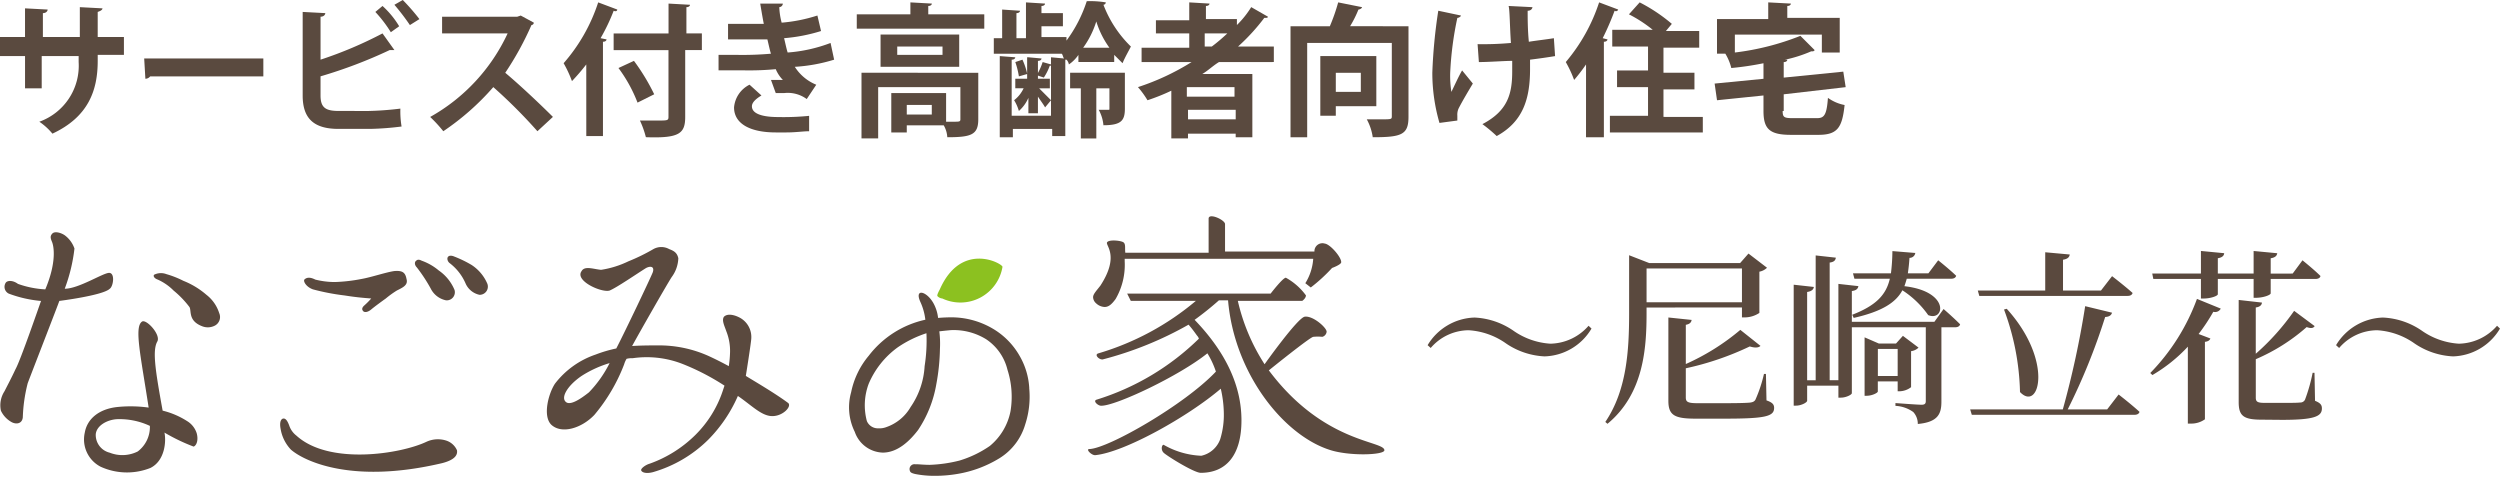 <svg xmlns="http://www.w3.org/2000/svg" xmlns:xlink="http://www.w3.org/1999/xlink" width="255" height="50" viewBox="0 0 255 50">
  <defs>
    <clipPath id="clip-top_facility_logo_tachibana">
      <rect width="255" height="50"/>
    </clipPath>
  </defs>
  <g id="top_facility_logo_tachibana" clip-path="url(#clip-top_facility_logo_tachibana)">
    <g id="グループ_10" data-name="グループ 10" transform="translate(0)">
      <g id="グループ_2" data-name="グループ 2" transform="translate(0 22.063)">
        <path id="パス_71" data-name="パス 71" d="M95.186,28.979c-.62,0-3.1,1.617-4.528,1.617a17.17,17.17,0,0,0,.992-4.1,2.824,2.824,0,0,0-.93-1.306c-.31-.249-.992-.5-1.3-.249-.248.249-.248.435-.062.87s.5,2.052-.682,4.85a9.777,9.777,0,0,1-2.791-.56c-.5-.373-1.054-.373-1.241-.124a.767.767,0,0,0,.31,1.119,12.393,12.393,0,0,0,3.287.746c-.248.684-2.109,6.093-2.605,6.964-.434.933-.806,1.617-1.117,2.238a2.634,2.634,0,0,0-.372,1.99,2.586,2.586,0,0,0,1.117,1.181c.5.249,1.054.124,1.117-.5a16.129,16.129,0,0,1,.5-3.482c.372-.995,3.225-8.332,3.225-8.394,0,0,4.466-.56,5.148-1.244C95.62,30.347,95.806,28.979,95.186,28.979Z" transform="translate(-84.055 -23.208)" fill="#5a493e"/>
        <path id="パス_72" data-name="パス 72" d="M116.009,35.627a3.811,3.811,0,0,0-1.3-1.865,8.253,8.253,0,0,0-2.357-1.43,9.656,9.656,0,0,0-1.737-.684,1.558,1.558,0,0,0-1.241.062c-.124.124,0,.373.372.5a5.353,5.353,0,0,1,1.613,1.119A9.823,9.823,0,0,1,112.969,35c.248.373-.186,1.43,1.365,1.99a1.554,1.554,0,0,0,1.179-.062A.988.988,0,0,0,116.009,35.627Z" transform="translate(-93.65 -25.752)" fill="#5a493e"/>
        <path id="パス_73" data-name="パス 73" d="M103.367,52.72a3.5,3.5,0,0,1-2.853.124,1.863,1.863,0,0,1-1.427-1.865c.062-.87,1.117-1.492,2.171-1.554a7.316,7.316,0,0,1,3.35.684A3.116,3.116,0,0,1,103.367,52.72Zm5.024-3.109a8.258,8.258,0,0,0-2.481-1.057c-.744-4.1-1.054-6.093-.558-7.026.434-.684-1.117-2.363-1.551-2.052-.806.56-.124,3.482.682,8.767a13.326,13.326,0,0,0-3.163-.062c-1.861.187-3.1,1.181-3.35,2.611a3.133,3.133,0,0,0,1.613,3.482,6.472,6.472,0,0,0,5.086.124c1.489-.746,1.613-2.736,1.427-3.606a19.08,19.08,0,0,0,2.977,1.43c.31-.124.5-.684.31-1.368A2.245,2.245,0,0,0,108.392,49.612Z" transform="translate(-89.321 -28.732)" fill="#5a493e" fill-rule="evenodd"/>
        <path id="パス_74" data-name="パス 74" d="M131.783,57.137c3.35,3.047,10.669,1.865,13.274.622a2.781,2.781,0,0,1,1.985-.124,1.805,1.805,0,0,1,1.117.995c.062.373-.062.933-1.489,1.306-9.18,2.176-14.08-.187-15.445-1.368a4.021,4.021,0,0,1-1.054-2.114c-.124-.622,0-.995.248-1.057.31-.062.5.373.62.684A2.179,2.179,0,0,0,131.783,57.137Z" transform="translate(-101.547 -34.765)" fill="#5a493e"/>
        <path id="パス_75" data-name="パス 75" d="M140.907,33.991c-.806-.062-1.551-.124-2.729-.311a22.964,22.964,0,0,1-3.225-.622c-.682-.249-.992-.808-.868-.995.31-.311.744-.187,1.117,0a8.169,8.169,0,0,0,1.985.249A16.636,16.636,0,0,0,139.914,32c1.054-.187,2.481-.684,3.35-.808.806-.062,1.117.124,1.241.808.186.622-.372.87-.992,1.181a9.809,9.809,0,0,0-1.117.808c-.434.311-1.117.808-1.489,1.119s-.682.311-.806.187c-.186-.187-.124-.373.062-.56A8.237,8.237,0,0,0,140.907,33.991Z" transform="translate(-103.041 -25.608)" fill="#5a493e"/>
        <path id="パス_76" data-name="パス 76" d="M153.907,32.3a16.151,16.151,0,0,0-1.427-2.176c-.248-.249-.248-.56-.062-.684.186-.187.434-.062.558,0a5.6,5.6,0,0,1,1.737.995,4.517,4.517,0,0,1,1.613,1.99.828.828,0,0,1-.868,1.057A2.233,2.233,0,0,1,153.907,32.3Z" transform="translate(-109.963 -24.912)" fill="#5a493e"/>
        <path id="パス_77" data-name="パス 77" d="M159.471,31.492a5.206,5.206,0,0,0-1.613-2.052c-.248-.187-.31-.56-.124-.684.124-.124.434-.062.558,0a11.651,11.651,0,0,1,1.8.87,4.291,4.291,0,0,1,1.613,1.927.837.837,0,0,1-.806,1.119A2.008,2.008,0,0,1,159.471,31.492Z" transform="translate(-111.991 -24.664)" fill="#5a493e"/>
        <path id="パス_78" data-name="パス 78" d="M275.272,25.813V22.455c0-.622,1.675.124,1.675.56v2.8h9.118A.815.815,0,0,1,287.119,25c.558.062,1.737,1.43,1.675,1.927-.062.249-.93.56-.93.56a16.872,16.872,0,0,1-2.171,1.99l-.558-.435a5.351,5.351,0,0,0,.806-2.487H266.712v.249a6.946,6.946,0,0,1-.93,3.855c-.372.5-.682.808-1.116.808a1.338,1.338,0,0,1-.868-.373.864.864,0,0,1-.31-.622c0-.311.31-.622.744-1.181,1.985-3.047.5-4.1.682-4.415s1.427-.187,1.675,0,.124.622.186,1.057h8.5Zm3.35,17.223c0,3.544-1.551,5.347-4.156,5.347-.682,0-3.474-1.741-3.784-2.052s-.186-.808,0-.808a8.348,8.348,0,0,0,3.846,1.119,2.655,2.655,0,0,0,1.923-1.679,8.422,8.422,0,0,0,.372-2.674,11.859,11.859,0,0,0-.31-2.487c-3.35,2.86-9.8,6.466-12.778,6.777-.372.062-1.054-.622-.62-.622,1.923-.062,9.738-4.539,12.9-7.9a8.858,8.858,0,0,0-.868-1.865c-2.853,2.3-9.428,5.409-10.855,5.347-.31,0-.868-.5-.434-.622A25.785,25.785,0,0,0,274.28,34.7a.829.829,0,0,0-.186-.311c-.186-.249-.434-.622-.868-1.119a35.928,35.928,0,0,1-8.746,3.544c-.372.062-.93-.5-.434-.622a27.5,27.5,0,0,0,9.925-5.347h-6.637l-.372-.746H281.6s1.241-1.617,1.551-1.617a6.318,6.318,0,0,1,2.047,1.8c0,.311-.372.56-.372.56h-6.575a20.12,20.12,0,0,0,2.729,6.466s3.35-4.725,4.094-4.85c.868-.124,2.3,1.181,2.233,1.554a.607.607,0,0,1-.434.5,4.549,4.549,0,0,0-.93,0c-.372.062-4.528,3.42-4.528,3.42C287,45.4,293.2,45.088,293.2,46.082c0,.5-3.66.622-5.645-.062-4.714-1.554-9.676-7.834-10.3-15.233h-.93a31.564,31.564,0,0,1-2.481,1.99C277.133,36.2,278.622,39.616,278.622,43.036Z" transform="translate(-151.993 -22.218)" fill="#5a493e" fill-rule="evenodd"/>
        <path id="パス_79" data-name="パス 79" d="M178.274,42.083c-.868.684-1.737,1.244-2.233,1.057-.744-.373-.062-1.679,1.489-2.736a11.267,11.267,0,0,1,2.853-1.306A11.987,11.987,0,0,1,178.274,42.083Zm20.283,1.057c-1.427-1.057-3.908-2.487-4.28-2.736,0,0,.558-3.482.558-3.855a2.242,2.242,0,0,0-1.117-2.052c-.558-.311-1.3-.5-1.675-.124-.248.373.062.933.248,1.492a5.4,5.4,0,0,1,.372,2.238,11.421,11.421,0,0,1-.124,1.306c-.682-.373-1.427-.746-2.109-1.057a12.281,12.281,0,0,0-5.148-1.057c-.806,0-1.675,0-2.605.062.744-1.368,3.474-6.155,4.032-7.026a3.415,3.415,0,0,0,.682-1.927c-.124-.56-.434-.746-.93-.933a1.653,1.653,0,0,0-1.613,0,19.6,19.6,0,0,1-2.543,1.244,9.818,9.818,0,0,1-2.791.87c-.744-.062-1.675-.435-1.985.124-.744.995,2.047,2.238,2.853,1.99.744-.311,2.729-1.679,3.722-2.3.5-.249.868-.124.682.435-.186.5-2.729,5.845-3.722,7.772a13.531,13.531,0,0,0-2.109.622,8.764,8.764,0,0,0-4.156,2.984c-.682,1.057-1.241,3.3-.372,4.166,1.055.995,3.1.373,4.4-.995a17.986,17.986,0,0,0,3.039-5.161,2.212,2.212,0,0,1,.248-.56,2.105,2.105,0,0,1,.62-.062,10.052,10.052,0,0,1,5.024.56,24.111,24.111,0,0,1,4.342,2.238l-.186.56a11.392,11.392,0,0,1-2.791,4.477,12.649,12.649,0,0,1-4.652,2.922c-.434.124-.93.5-.868.684s.434.373,1.179.187a13.213,13.213,0,0,0,5.645-3.3,14.662,14.662,0,0,0,3.039-4.477c1.365.933,2.357,1.99,3.412,2.052C198.061,44.57,199.053,43.451,198.557,43.14Z" transform="translate(-118.202 -24.126)" fill="#5a493e" fill-rule="evenodd"/>
        <path id="パス_80" data-name="パス 80" d="M238.442,32.295c-.062.124-.31.56-.248.684a.765.765,0,0,0,.5.249,4.351,4.351,0,0,0,6.141-3.233C244.769,29.621,240.613,27.383,238.442,32.295Z" transform="translate(-142.58 -24.845)" fill="#8cc120"/>
        <path id="パス_81" data-name="パス 81" d="M229.951,46.413a4.6,4.6,0,0,1-2.481,2.052,1.967,1.967,0,0,1-.806.124,1.216,1.216,0,0,1-1.179-.746,6.247,6.247,0,0,1,.186-3.793,8.847,8.847,0,0,1,2.977-3.731,11.57,11.57,0,0,1,2.915-1.43,16.726,16.726,0,0,1-.186,3.358A8.15,8.15,0,0,1,229.951,46.413Zm12.1-1.927a7.367,7.367,0,0,0-.992-3.3,7.54,7.54,0,0,0-2.791-2.8,8.349,8.349,0,0,0-4.218-1.119s-.62,0-1.3.062a4.026,4.026,0,0,0-.372-1.306c-.682-1.43-2.109-1.8-1.427-.311a5.987,5.987,0,0,1,.5,1.8,9.955,9.955,0,0,0-5.769,3.668,8.388,8.388,0,0,0-1.8,3.731,5.648,5.648,0,0,0,.372,4.041,3.128,3.128,0,0,0,2.853,2.114c1.551,0,2.791-1.244,3.6-2.3a12.042,12.042,0,0,0,1.861-4.663,21.4,21.4,0,0,0,.372-3.606,10.289,10.289,0,0,0-.062-1.8s.5-.062,1.179-.124a6.309,6.309,0,0,1,3.6.933,5.213,5.213,0,0,1,2.171,3.109,9.041,9.041,0,0,1,.31,4.228,6.1,6.1,0,0,1-2.109,3.544,11.01,11.01,0,0,1-3.1,1.492,14.3,14.3,0,0,1-3.039.435c-.558,0-1.117-.062-1.365-.062h-.124a.5.5,0,0,0-.558.435.561.561,0,0,0,.062.311c.062.124.248.187.5.249a9.994,9.994,0,0,0,2.047.187,13.529,13.529,0,0,0,2.233-.187,11.944,11.944,0,0,0,4.342-1.617,6.044,6.044,0,0,0,2.605-3.42A9.1,9.1,0,0,0,242.046,44.486Z" transform="translate(-137.066 -26.963)" fill="#5a493e" fill-rule="evenodd"/>
      </g>
      <g id="グループ_3" data-name="グループ 3" transform="translate(0 0)">
        <path id="パス_88" data-name="パス 88" d="M97.541,11.369H94.867v.609c0,3.043-.972,5.721-4.619,7.425a6.374,6.374,0,0,0-1.337-1.217A6.065,6.065,0,0,0,92.922,12.1v-.609H89.154v3.287h-1.7V11.491H84.9V9.543h2.552V6.622l2.309.122c0,.122-.122.365-.486.365V9.543h3.768V6.5l2.309.122c0,.122-.122.243-.486.365V9.543h2.674v1.826Z" transform="translate(-84.9 -5.77)" fill="#5a4a3f"/>
        <path id="パス_89" data-name="パス 89" d="M97,10.8h12.154v1.826H97.608a.631.631,0,0,1-.486.243Z" transform="translate(-82.293 -4.835)" fill="#5a4a3f"/>
        <path id="パス_90" data-name="パス 90" d="M116.985,17.221a32.106,32.106,0,0,0,3.282-.243,9.226,9.226,0,0,0,.122,1.826,29.882,29.882,0,0,1-3.16.243h-3.282c-2.552,0-3.646-1.1-3.646-3.408V7.117l2.309.122c0,.122-.122.365-.486.365v4.382a41.009,41.009,0,0,0,6.32-2.678l1.215,1.7h-.486a48.367,48.367,0,0,1-7.05,2.678v1.948c0,1.217.486,1.582,1.823,1.582Zm1.459-10.712a9.074,9.074,0,0,1,1.7,2.069l-.851.609a13.287,13.287,0,0,0-1.58-2.069ZM120.51,5.9a21.558,21.558,0,0,1,1.7,1.948l-.972.609a23.4,23.4,0,0,0-1.58-2.069Z" transform="translate(-79.428 -5.9)" fill="#5a4a3f"/>
        <path id="パス_91" data-name="パス 91" d="M131.574,7.93a.262.262,0,0,1-.243.243,31.2,31.2,0,0,1-2.674,4.869c1.459,1.217,3.525,3.165,4.862,4.5l-1.58,1.461a52.376,52.376,0,0,0-4.5-4.5,26.049,26.049,0,0,1-5.1,4.5A14.584,14.584,0,0,0,121,17.547a18.873,18.873,0,0,0,7.9-8.521h-6.685v-1.7h7.657l.365-.122Z" transform="translate(-77.122 -5.618)" fill="#5a4a3f"/>
        <path id="パス_92" data-name="パス 92" d="M134.509,12.43a21.188,21.188,0,0,1-1.459,1.7,12.3,12.3,0,0,0-.851-1.826A17.712,17.712,0,0,0,135.725,6.1l1.945.73c0,.122-.122.243-.365.122a19.819,19.819,0,0,1-1.337,2.8l.608.122c0,.122-.122.243-.365.243v9.617h-1.7ZM146.3,9.265v1.7h-1.7v6.817c0,1.7-.608,2.191-4.011,2.069a9.551,9.551,0,0,0-.608-1.7H141.8c.972,0,1.094,0,1.094-.365V10.969H137.3v-1.7H142.9V6.222l2.188.122c0,.122-.122.243-.365.243V9.265Zm-6.563,7.06a14.76,14.76,0,0,0-1.945-3.53l1.58-.73a21.273,21.273,0,0,1,2.066,3.408Z" transform="translate(-74.709 -5.857)" fill="#5a4a3f"/>
        <path id="パス_93" data-name="パス 93" d="M156.99,11.921a16.917,16.917,0,0,1-4.011.73,4.678,4.678,0,0,0,2.188,1.826l-.972,1.461a3.273,3.273,0,0,0-2.309-.609h-.851l-.486-1.339h1.215a3.455,3.455,0,0,1-.729-1.1,28.5,28.5,0,0,1-3.16.122H145.2V11.434h1.945a32.95,32.95,0,0,0,3.4-.122c-.122-.365-.243-.974-.365-1.461h-4.011V8.269h3.646c-.122-.609-.243-1.339-.365-2.069h2.309a.388.388,0,0,1-.365.365,7.136,7.136,0,0,0,.243,1.582,16.122,16.122,0,0,0,3.646-.73L155.653,9a17.242,17.242,0,0,1-3.768.73c.122.487.243,1.1.365,1.461a15.423,15.423,0,0,0,4.376-.974Zm-2.552,7.3c-.608,0-1.337.122-2.309.122h-1.094c-2.552,0-4.254-.852-4.254-2.556a2.859,2.859,0,0,1,1.58-2.313l1.215,1.1c-.608.365-.972.73-.972,1.1,0,.974,1.7,1.1,2.674,1.1a26.4,26.4,0,0,0,3.16-.122Z" transform="translate(-71.908 -5.835)" fill="#5a4a3f"/>
        <path id="パス_94" data-name="パス 94" d="M164.093,7.317h5.713V8.778H156.8V7.317h5.469V6.1l2.188.122c0,.122-.122.243-.365.243Zm5.1,5.965v4.747c0,1.582-.729,1.826-3.16,1.826a2.724,2.724,0,0,0-.365-1.217H161.9v.73h-1.58V15.351h5.591v2.921h.729c.608,0,.729,0,.729-.243V14.743h-8.387v5.234h-1.7v-6.7Zm-9.967-3.9h8.022v3.287h-8.022Zm6.32,2.069V10.6h-4.619v.852Zm-1.094,6.086v-.974H161.9v.974Z" transform="translate(-69.409 -5.857)" fill="#5a4a3f"/>
        <path id="パス_95" data-name="パス 95" d="M176.93,12.208v-.73a3.7,3.7,0,0,1-.972.974.923.923,0,0,0-.243-.487h-.122v7.791h-1.337v-.73h-4.011v.852h-1.337V11.6l1.58.122c0,.122-.122.243-.365.243v5.721h4.011V12.573h-.122a5.69,5.69,0,0,1-.608,1.217l-.729-.243a6.528,6.528,0,0,0,.608-1.339l.851.243v-.73l1.337.122c-.122-.122-.122-.365-.243-.487H168.3V9.774h.851V6.852l1.823.122c0,.122-.122.243-.365.243V9.774h.972V6.122l1.945.122c0,.122-.122.243-.365.243v.73h2.188V8.556h-2.188v1.1h2.552v.365A14.025,14.025,0,0,0,177.781,6a9.81,9.81,0,0,1,1.945.122.262.262,0,0,1-.243.243,11.815,11.815,0,0,0,2.8,4.26c-.243.487-.608,1.1-.851,1.7l-.851-.852v.73H176.93Zm-5.1-.487,1.337.122c0,.122-.122.243-.365.243v1.826h1.215v.974h-1.094l1.215,1.217-.608.73c-.122-.243-.486-.73-.729-1.1v1.7h-.972V15.86a3.815,3.815,0,0,1-.972,1.339,4.327,4.327,0,0,0-.486-1.1,3.313,3.313,0,0,0,.972-1.217h-.851v-.974H171.7V11.721Zm-.972,1.948a8.512,8.512,0,0,0-.365-1.461l.729-.243a6.869,6.869,0,0,1,.486,1.461ZM181.67,13.3v3.652c0,1.217-.365,1.7-2.188,1.7A3.971,3.971,0,0,0,179,17.077h.972c.122,0,.122,0,.122-.122V14.886h-1.337V20h-1.58V14.886h-1.094V13.3Zm-1.58-2.556a9.2,9.2,0,0,1-1.337-2.678,9.2,9.2,0,0,1-1.337,2.678Z" transform="translate(-66.932 -5.878)" fill="#5a4a3f"/>
        <path id="パス_96" data-name="パス 96" d="M194.013,12.186h-5.348c-.608.365-1.094.852-1.7,1.217h5.1v6.452h-1.7V19.49H185.5v.487h-1.7V15.108a20.247,20.247,0,0,1-2.431.974,9.289,9.289,0,0,0-.972-1.339,24.755,24.755,0,0,0,5.47-2.556h-5.1V10.726h4.862V9.265h-3.4V7.926h3.4V6.1l2.066.122c0,.122-.122.243-.365.243V7.8h3.16v.609a9.6,9.6,0,0,0,1.459-1.826l1.7.974c0,.122-.122.122-.243.122h-.122A20.622,20.622,0,0,1,190.61,10.6h3.646v1.582Zm-3.768,3.53v-.974h-4.862v.974Zm-4.74,2.313h4.862v-.974H185.5Zm1.7-8.764V10.6h.729a18.192,18.192,0,0,0,1.58-1.339Z" transform="translate(-64.325 -5.857)" fill="#5a4a3f"/>
        <path id="パス_97" data-name="パス 97" d="M205.233,8.535v9.251c0,1.826-.729,2.069-3.646,2.069a5.39,5.39,0,0,0-.608-1.826h1.459c1.094,0,1.094,0,1.094-.365V10.239H194.9v9.617h-1.7V8.535h4.011a19.335,19.335,0,0,0,.851-2.435l2.431.487c0,.122-.243.243-.365.243a11.136,11.136,0,0,1-.851,1.7Zm-3.16,8.156h-4.254v.974h-1.58V11.578h5.713V16.69Zm-1.58-3.408h-2.674V15.23h2.552V13.282Z" transform="translate(-61.567 -5.857)" fill="#5a4a3f"/>
        <path id="パス_98" data-name="パス 98" d="M208.017,7.374c0,.122-.243.243-.365.243a33.76,33.76,0,0,0-.729,5.6,10.486,10.486,0,0,0,.122,1.948c.243-.487.729-1.582,1.094-2.191l1.094,1.339c-.365.609-1.094,1.826-1.459,2.556a1.546,1.546,0,0,0-.122.73v.487l-1.823.243a18.318,18.318,0,0,1-.729-5.113,53.186,53.186,0,0,1,.608-6.33Zm1.7,2.921a31.8,31.8,0,0,0,3.4-.122C213,8.469,213,6.765,212.879,6.4l2.431.122c0,.122-.122.365-.486.365,0,.73,0,1.948.122,3.165.729-.122,1.823-.243,2.552-.365l.122,1.826q-1.094.183-2.552.365v.974c0,3.043-.729,5.356-3.4,6.817a15.438,15.438,0,0,0-1.459-1.217c2.552-1.339,3.039-3.043,3.039-5.356V12c-.851,0-2.309.122-3.4.122Z" transform="translate(-59.003 -5.791)" fill="#5a4a3f"/>
        <path id="パス_99" data-name="パス 99" d="M218.366,12.43a17.883,17.883,0,0,1-1.215,1.582,12.29,12.29,0,0,0-.851-1.826A18.109,18.109,0,0,0,219.7,6.1l1.945.73a.233.233,0,0,1-.365.122,27.868,27.868,0,0,1-1.215,2.8l.486.122c0,.122-.122.243-.365.243v9.738h-1.823Zm8.143,5.356h3.768v1.582H220.8v-1.7h3.889V14.743h-3.16v-1.7h3.16V10.6H221.04V8.9h4.133a13.767,13.767,0,0,0-2.431-1.582L223.836,6.1a17.112,17.112,0,0,1,3.282,2.191l-.608.73h3.4v1.7h-3.646v2.556h3.16v1.7h-3.16v2.8Z" transform="translate(-56.59 -5.857)" fill="#5a4a3f"/>
        <path id="パス_100" data-name="パス 100" d="M235.728,17.177c0,.609.122.73.972.73h2.552c.729,0,.972-.365,1.094-2.069a4.258,4.258,0,0,0,1.7.73c-.243,2.313-.729,3.043-2.674,3.043h-2.8c-2.188,0-2.8-.609-2.8-2.435V15.595l-4.74.487-.243-1.7,4.983-.487V12.308a30.492,30.492,0,0,1-3.282.487,5.273,5.273,0,0,0-.608-1.461h-.851V7.8h5.226V6.1l2.309.122c0,.122-.122.243-.365.243V7.682h5.348v3.53h-1.823V9.387h-8.873v1.826a26.589,26.589,0,0,0,6.685-1.7l1.459,1.461c-.122.122-.122.122-.365.122a13.831,13.831,0,0,1-2.674.852h.243c0,.122-.122.243-.365.243v1.582l6.077-.609.243,1.582-6.32.73v1.7Z" transform="translate(-53.897 -5.857)" fill="#5a4a3f"/>
      </g>
      <path id="パス_1" data-name="パス 1" d="M9.035-8.238a7.591,7.591,0,0,0,3.929,1.314,5.757,5.757,0,0,0,4.782-2.837l-.3-.286a5.29,5.29,0,0,1-3.892,1.828A7.365,7.365,0,0,1,9.74-9.571a7.591,7.591,0,0,0-3.929-1.314A5.78,5.78,0,0,0,1.029-8.067l.315.286A5.135,5.135,0,0,1,5.217-9.59,7.365,7.365,0,0,1,9.035-8.238Zm24.056-7.654v3.446h-9.73v-3.446Zm0,3.979V-10.9h.278a2.739,2.739,0,0,0,1.5-.457v-4.208a1.494,1.494,0,0,0,.778-.4l-1.89-1.447-.853.971H23.639l-2.057-.8v5.922c0,3.789-.241,7.864-2.428,11.082l.222.19c3.707-3.066,3.985-7.73,3.985-11.291v-.571Zm2.446,6.778h-.2a14.079,14.079,0,0,1-.871,2.628c-.111.19-.278.267-.593.3-.408.038-1.334.057-2.483.057H28.532c-1,0-1.168-.152-1.168-.59v-2.97a29.587,29.587,0,0,0,6.524-2.228c.556.171.908.133,1.093-.057L32.925-9.628a23.3,23.3,0,0,1-5.56,3.484v-4c.408-.076.556-.248.593-.5l-2.372-.248v8.492c0,1.485.63,1.828,2.78,1.828h2.891c4.244,0,5.115-.228,5.115-1.1,0-.343-.167-.552-.778-.762Zm9.026-9.711h3.614c-.371,1.58-1.316,2.7-3.836,3.675l.148.324c2.928-.666,4.3-1.58,4.967-2.818a9.517,9.517,0,0,1,2.632,2.532c1.687.685,2.243-2.418-2.428-2.951.093-.248.167-.5.241-.762h4.541c.259,0,.445-.1.5-.3-.686-.666-1.835-1.58-1.835-1.58l-1,1.333H50.012c.074-.5.13-1.009.167-1.58a.581.581,0,0,0,.593-.5l-2.335-.19a20.136,20.136,0,0,1-.148,2.266H44.415Zm4.411,7.159v2.761h-2.02V-7.686Zm0,3.313v1.009h.2a1.993,1.993,0,0,0,1.168-.419V-7.457a1.309,1.309,0,0,0,.76-.362l-1.594-1.2-.7.781H47.047L45.6-8.866v5.96h.2c.575,0,1.149-.3,1.149-.438V-4.373Zm3.744-6.074H44.3v-3.142c.463-.057.63-.248.667-.5l-2.039-.228v9.825h-.89v-12c.445-.057.593-.228.63-.5l-2.057-.228V-4.487h-.871v-9.006c.482-.076.649-.267.686-.514l-2.057-.228V-1.9h.241c.537,0,1.131-.324,1.131-.5V-3.935h3.188v1.219h.259c.519,0,1.112-.3,1.112-.457V-9.894h7.543v7.54c0,.248-.111.362-.426.362-.445,0-2.669-.171-2.669-.171v.286a3.394,3.394,0,0,1,1.816.628,1.766,1.766,0,0,1,.463,1.219c2.094-.19,2.409-1.066,2.409-2.285V-9.894h1.409c.259,0,.445-.1.5-.3-.63-.647-1.687-1.561-1.687-1.561ZM57.3-13.093H72.437c.259,0,.445-.1.5-.3-.778-.7-2.094-1.714-2.094-1.714l-1.131,1.466H65.839v-3.142c.482-.076.649-.267.686-.533l-2.5-.228v3.9H57.147Zm2.521,1.39a25.587,25.587,0,0,1,1.631,8.416c1.983,2.075,3.447-3.2-1.353-8.492ZM70.343-1.517H66.321a64.146,64.146,0,0,0,3.818-9.425c.426-.019.63-.19.7-.438L68.1-12.046a93.382,93.382,0,0,1-2.28,10.529H56.369l.167.552H73.123c.278,0,.463-.1.519-.3-.8-.743-2.131-1.771-2.131-1.771Zm9.563-13.309v2h.278c.723,0,1.446-.267,1.446-.438v-1.561h3.651V-12.9h.278c.8-.019,1.464-.3,1.464-.457v-1.466H91.6c.259,0,.463-.1.5-.3-.667-.666-1.835-1.6-1.835-1.6l-1,1.352H87.023v-1.561c.482-.076.63-.267.667-.514l-2.409-.228v2.3H81.63v-1.561c.463-.076.63-.267.649-.514l-2.372-.228v2.3H74.939l.111.552ZM74.958-5.02a15.855,15.855,0,0,0,3.614-2.894V-.069h.315a2.384,2.384,0,0,0,1.427-.438v-7.9c.334-.038.5-.171.556-.343l-1.2-.457a19.736,19.736,0,0,0,1.5-2.266.649.649,0,0,0,.76-.324l-2.428-.99a21.275,21.275,0,0,1-4.763,7.559Zm16.532-.228H91.3a17.256,17.256,0,0,1-.778,2.742.525.525,0,0,1-.5.286c-.278.038-.927.038-1.705.038H86.393c-.741,0-.89-.133-.89-.533V-6.638a19.272,19.272,0,0,0,5.189-3.275c.482.171.686.1.815-.1L89.413-11.57A24.221,24.221,0,0,1,85.5-7.191v-4.722c.426-.057.612-.248.63-.5l-2.372-.267V-2.259c0,1.409.5,1.79,2.335,1.79l2.076.019c3.28,0,4.077-.343,4.077-1.161,0-.343-.13-.552-.7-.781ZM101.7-8.238a7.591,7.591,0,0,0,3.929,1.314,5.757,5.757,0,0,0,4.782-2.837l-.3-.286a5.29,5.29,0,0,1-3.892,1.828,7.365,7.365,0,0,1-3.818-1.352,7.591,7.591,0,0,0-3.929-1.314,5.78,5.78,0,0,0-4.782,2.818l.315.286A5.135,5.135,0,0,1,97.883-9.59,7.365,7.365,0,0,1,101.7-8.238Z" transform="translate(144.588 43.275)" fill="#5a493e"/>
    </g>
  </g>
</svg>
